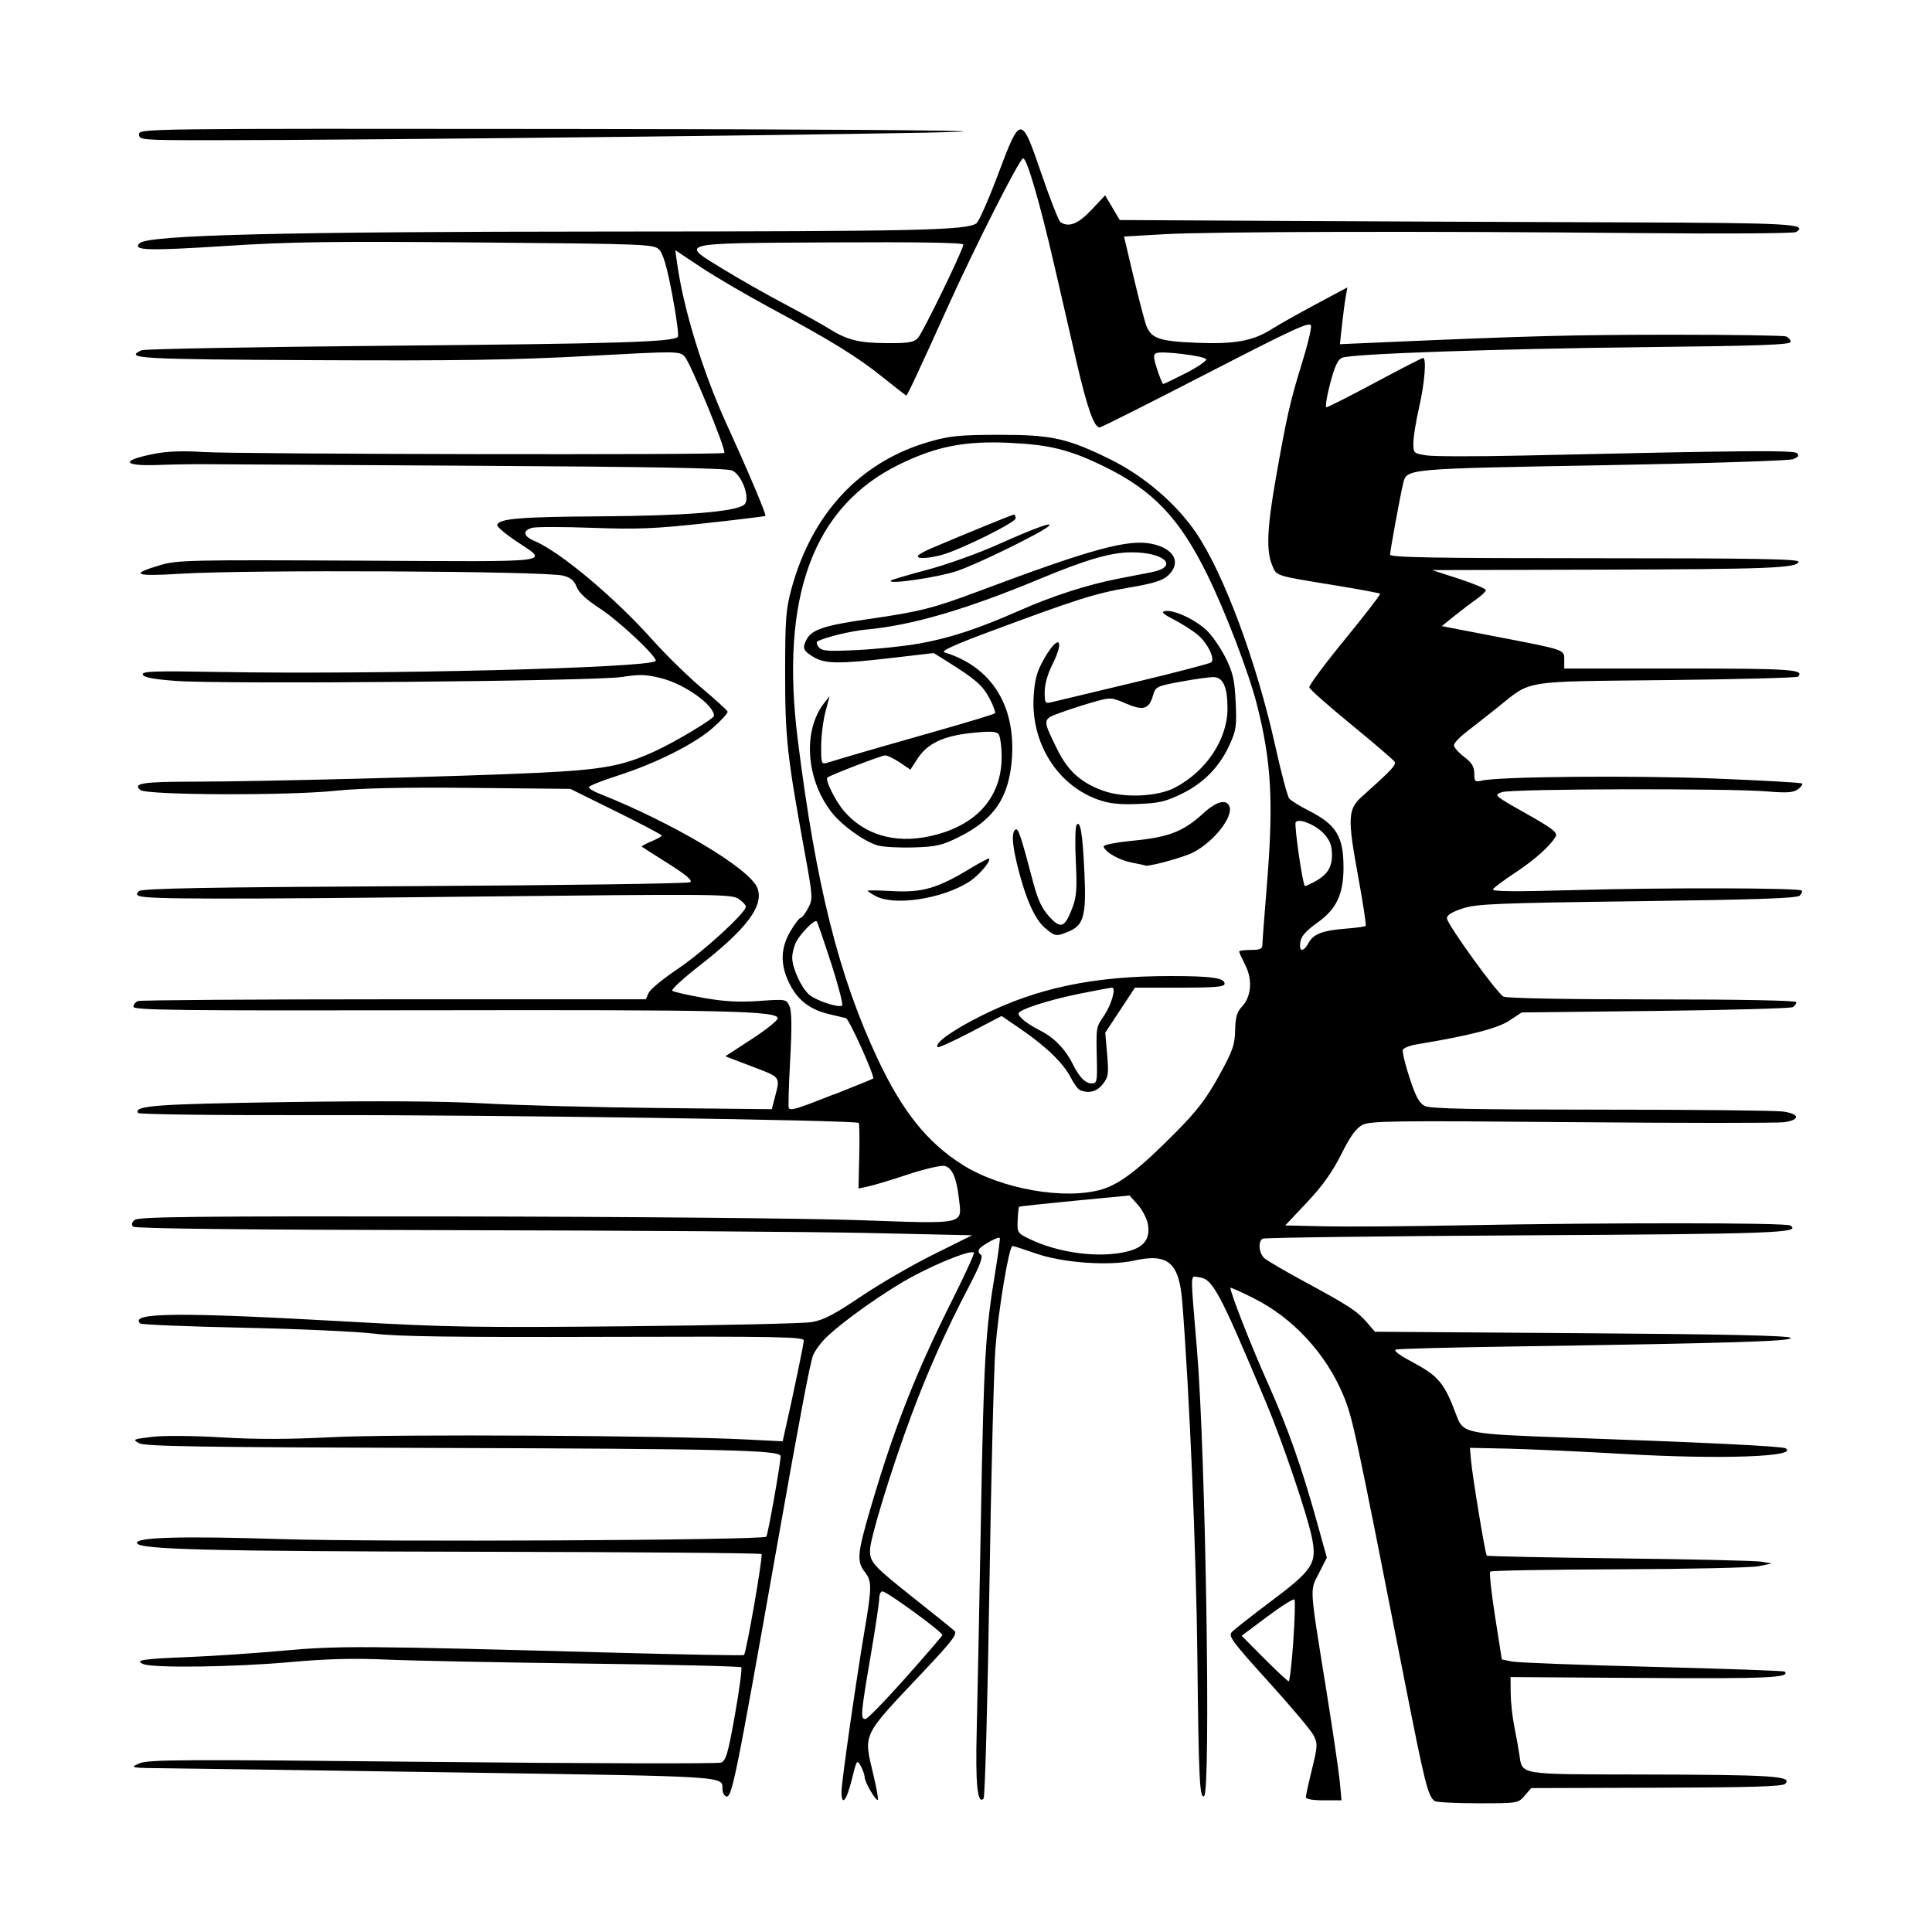 <svg width="1500" height="1500" viewBox="0 0 1500 1500" xmlns="http://www.w3.org/2000/svg">
  <!-- Original SVG transformiert und zentriert -->
  <svg x="100.73" y="100.0" width="1298.54" height="1300" viewBox="0 0 542.67 543.28">
    /2000/svg" viewBox="0 0 542.67 543.28">
  <path id="path2040" d="M423.42,542.57c-2.17-1.45-3.17-5.42-9.74-38.83-16.05-81.61-16.9-85.58-19.9-92.78-5.63-13.52-16.26-25.06-28.98-31.46-4.22-2.12-7.68-3.68-7.68-3.45,0,1.66,6.76,18.88,12.1,30.83,6.65,14.86,10.97,27.13,16.2,45.95l2.99,10.77-2.57,5.08c-2.99,5.91-3.16,3.36,2.45,38.24,2.07,12.89,4.02,26.13,4.33,29.43l.56,6h-5.79c-3.49,0-5.79-.4-5.79-1.01,0-.56.9-4.65,1.99-9.09,1.84-7.49,1.88-8.29.51-11-.82-1.6-7.42-9.46-14.68-17.46-11.64-12.83-13.04-14.72-11.86-16.01.74-.8,6.42-5.28,12.64-9.94,13.74-10.3,15.06-12.34,13.38-20.69-1.47-7.36-9.56-31.2-14.86-43.81-15.41-36.67-17.36-40.27-21.96-40.73-2.72-.27-2.68-2.8-.46,23.78,2.79,33.5,4.52,143.21,2.28,144.6-1.44.89-1.75-5.5-2.18-45.24-.36-33.73-2.58-85.77-4.89-115.05-1.02-12.9-4.59-15.95-15.75-13.46-8.02,1.79-23.13.7-31.67-2.3-3.85-1.35-7.3-2.45-7.67-2.45-1.11,0-4.53,20.36-5.53,32.96-.51,6.47-1.41,41.86-1.98,78.63-.57,36.77-1.42,67.25-1.88,67.72-1.99,2.04-2.67-4.76-2.22-22.21.25-10.01.87-41.09,1.37-69.06.92-51.58,1.43-60.23,4.63-79.55.99-5.94,1.65-10.96,1.47-11.13-.5-.5-5.95,2.49-6.68,3.68-.36.58-.13,1.38.52,1.78.86.53-.18,3.32-3.92,10.49-7.44,14.27-13.11,26.94-18.48,41.31-6.47,17.3-13.53,40.29-13.54,44.08-.02,3.95,1.04,5.1,14.77,15.98,6.22,4.93,11.89,9.5,12.61,10.16,1.1,1.01-.62,3.25-10.53,13.75-19.61,20.77-18.98,19.44-15.76,32.92,1.02,4.28,1.68,7.95,1.46,8.17-.58.58-4.25-5.7-4.29-7.35-.02-.78-.6-2.42-1.28-3.66-1.18-2.14-1.33-1.92-2.89,4.47-1.7,6.94-3.33,8.85-3.33,3.9,0-3.09,4.64-35.51,7.57-52.85,2.3-13.65,2.3-15.5-.04-18.47-2.63-3.34-2.4-5.98,1.8-20.33,7.63-26.08,14.65-44,26.6-67.85,4.12-8.22,7.28-15.15,7.03-15.4-.9-.9-10.62,2.85-19.34,7.45-8.96,4.73-23.48,14.98-28.92,20.42-1.62,1.62-3.4,4.11-3.95,5.54-.98,2.53-4.22,19.65-11.46,60.51-14.11,79.68-14.93,83.66-16.96,82.4-.52-.32-.95-1.3-.96-2.18-.04-4.32,3.07-4.12-84.4-5.44-45.51-.69-88.46-1.3-95.46-1.37-12.29-.11-12.6-.17-9.42-1.57,2.94-1.29,13.18-1.35,95.11-.51,50.5.52,92.67.62,93.7.23,1.6-.61,2.28-2.94,4.52-15.53,1.45-8.15,2.37-15.08,2.05-15.4-.32-.32-22.9-.86-50.19-1.2-27.29-.34-56.39-.93-64.68-1.29-10.98-.49-19.66-.26-32,.85-17.78,1.59-43.89,1.92-47.1.61-3.09-1.27-.25-1.71,14.6-2.29,7.51-.29,21.28-1.22,30.61-2.06,18.21-1.64,25.39-1.6,106.66.62,23.44.64,42.79.99,42.99.78.78-.83,6.23-32.21,5.69-32.76-.32-.32-40.91-.65-90.2-.74-89-.16-111.74-.72-112.42-2.79-.64-1.92,14.32-2.35,46.82-1.32,31.8,1,156.27.38,157.35-.79.52-.56,4.66-23.88,4.64-26.14-.02-1.95-18.01-2.37-112.6-2.65-76.35-.22-93.7-.5-95.59-1.54-2.17-1.2-1.92-1.32,4.29-2.06,3.78-.45,13.39-.37,22.53.18,11.17.67,21.87.65,35.79-.07,19.74-1.03,109.1-.54,134.37.74l11.87.6.51-2.25c2.99-13.22,6.35-29.36,6.35-30.46,0-1.2-8.5-1.35-64.74-1.18-48.8.15-67.18-.11-74.63-1.04-5.44-.68-24.6-1.55-42.58-1.93-17.98-.38-33-1-33.37-1.37-3.58-3.58,12.32-3.72,67.47-.61,32.33,1.83,42.17,1.99,90.88,1.51,30.04-.3,56.81-.9,59.49-1.34,3.81-.62,7.28-2.42,15.92-8.25,6.08-4.1,16.7-10.26,23.61-13.69l12.56-6.24-33.66-.74c-18.51-.4-79.55-.82-135.63-.92-67.41-.12-102.29-.51-102.92-1.14-.65-.65-.47-1.36.54-2.2,1.22-1.01,20.17-1.22,102.92-1.11,55.78.07,115.17.61,131.97,1.2,35.16,1.23,33.5,1.59,32.49-7.11-.77-6.64-2.18-9.87-4.58-10.47-1.13-.28-6.46.94-11.89,2.74-5.41,1.79-11.25,3.55-12.97,3.91l-3.13.66.24-10.44c.13-5.74.06-10.62-.16-10.83-.95-.92-120.12-2.65-174.31-2.53-33.43.08-59.24-.23-59.53-.7-1.47-2.38,5.78-2.91,48.56-3.54,30.08-.44,50.85-.3,63.88.44,10.62.6,35.93,1.27,56.25,1.48l36.94.39.9-3.47c1.87-7.23,2.21-6.75-7.25-10.36l-8.74-3.34,8.51-5.53c4.68-3.04,8.51-6.1,8.51-6.79,0-2.4-16.9-2.79-113.24-2.61-80.94.15-95.82-.02-95.82-1.12,0-.71.67-1.56,1.49-1.87.82-.31,38.22-.57,83.12-.57h81.63l.93-2.08c.51-1.14,4.74-4.63,9.41-7.75,8.15-5.46,22.13-18.24,22.13-20.23,0-.53-1.1-1.69-2.45-2.57-2.3-1.5-7.9-1.55-86.4-.68-80.64.89-105,.85-107.88-.17-1.05-.37-1.09-.72-.19-1.62.88-.88,21.84-1.26,89.39-1.62,48.53-.26,88.79-.83,89.47-1.26.86-.55-1.26-2.36-7.06-6.02-4.56-2.87-8.44-5.35-8.63-5.51-.19-.16,1.19-.93,3.06-1.71,1.87-.78,3.4-1.64,3.4-1.91s-6.67-3.79-14.83-7.82l-14.83-7.32-32.02-.32c-22.15-.22-35.79.07-44.26.94-15.7,1.62-61.18,1.43-63.22-.25-2.61-2.17.76-2.7,17.28-2.71,21.56-.02,87.23-1.7,111.39-2.86,21.46-1.02,27.86-2.21,38.45-7.1,6.75-3.12,18.99-10.48,18.99-11.42,0-3.47-9.43-10.22-16.97-12.15-5.01-1.28-7.02-1.35-13.08-.42-8.75,1.35-129.32,2.4-144.57,1.26-7.34-.55-10.41-1.14-10.71-2.06-.36-1.08,3.65-1.22,24.41-.85,51.64.92,139.7-1.28,141.97-3.55.95-.95-11.79-12.97-18.12-17.08-4.29-2.78-6.82-5.13-7.51-6.98-.77-2.04-1.94-3.01-4.37-3.64-5.84-1.5-102.37-1.98-124.24-.61-14.83.92-16.55.18-6.48-2.8,5.53-1.64,9.68-1.73,64.73-1.45,65.72.33,61.41.89,50.45-6.53-3.39-2.3-6.02-4.58-5.86-5.07.69-2.06,7.27-2.61,33.61-2.78,27.48-.18,43.65-1.49,46.51-3.75,2.2-1.74-.64-9.77-3.93-11.14-1.8-.75-26.36-1.2-83.54-1.52-44.54-.25-83.96-.48-87.58-.51-3.63-.03-10.32.08-14.88.25-12.06.45-12.54-1.53-.91-3.72,3.86-.73,9.27-.9,15.13-.49,10.4.73,168.57,1.02,169.29.31.76-.76-10.97-29.28-12.86-31.26-1.7-1.79-2.2-1.79-31.67-.19-23.64,1.29-42.17,1.57-88.09,1.35-57.47-.28-62.16-.54-56.5-3.21.91-.43,37.25-1.09,80.75-1.48,73.97-.66,91.62-1.2,93.28-2.86.37-.37-.43-6.49-1.78-13.59-1.73-9.12-2.98-13.45-4.26-14.74-1.74-1.74-4.12-1.84-58.66-2.31-47.29-.41-61.06-.22-82,1.13-25.43,1.63-30.4,1.47-27.92-.89,2.8-2.67,46.19-3.74,152.9-3.79,99.37-.04,115.56-.4,118.62-2.67.79-.59,3.91-7.64,6.93-15.67,7.4-19.69,7.55-19.69,14.21-.26,2.8,8.17,5.55,15.17,6.12,15.55,2.69,1.81,5.77.59,10.07-3.99l4.42-4.71,2.37,4.01,2.37,4.01,54.47.29c29.96.16,79.13.37,109.28.47,54.08.18,59.78.5,55.69,3.14-.69.45-23.3.6-50.23.34-69.71-.67-140.06-.5-155.01.37l-12.81.75,3.16,13.33c1.74,7.33,3.6,14.4,4.12,15.71,1.63,4.03,4.3,4.94,16.06,5.42,12.56.52,18.48-.55,24.62-4.45,2.26-1.43,8.7-5.06,14.31-8.06l10.2-5.45-.56,3.19c-.31,1.76-.85,5.9-1.21,9.21l-.65,6.02,14.5-.63c46.81-2.05,61.24-2.43,93.29-2.44,19.51,0,36.14.24,36.96.56.82.31,1.49,1.11,1.49,1.76,0,.93-9.95,1.3-46.38,1.7-49.08.54-95.97,2.16-99.13,3.44-1.4.56-2.43,2.78-3.91,8.42-1.11,4.21-1.64,7.66-1.19,7.66s7.56-3.6,15.78-8c8.22-4.4,15.22-8,15.56-8,1.19,0,.54,8.09-1.27,16.01-1.01,4.4-1.85,9.57-1.86,11.48-.02,3.42.05,3.48,4.34,4.13,2.4.36,16.28.38,30.84.05,72.84-1.65,88.29-1.78,89.31-.76.75.75.39,1.28-1.34,1.94-1.31.5-29.11,1.38-62.07,1.97-63.98,1.14-63.24,1.08-64.41,5.92-.93,3.85-4.23,21.86-4.23,23.06,0,.93,13.87,1.18,66.47,1.18s66.39.24,66.08,1.18c-.67,2.02-9.89,2.38-65.22,2.53l-53.68.14,8.71,2.83c4.79,1.56,8.71,3.21,8.71,3.66s-1.38,1.79-3.06,2.96c-1.68,1.17-4.9,3.62-7.15,5.43l-4.09,3.3,17.75,3.42c22.54,4.34,21.99,4.15,21.99,7.57v2.76h37.61c35.95,0,40.54.32,38.21,2.65-.35.35-19.57.86-42.71,1.11-47.6.53-43.46-.14-54.78,8.89-3.37,2.69-7.92,6.27-10.12,7.96s-4,3.63-4,4.3,1.48,2.35,3.3,3.74c2.5,1.91,3.3,3.21,3.3,5.4,0,2.66.2,2.84,2.59,2.3,5.77-1.31,49.42-1.69,75.53-.65,15.26.61,27.97,1.33,28.25,1.61.28.28-.33,1.12-1.36,1.88-1.47,1.08-3.56,1.23-9.89.7-12.73-1.06-82.96-.88-86.13.22-2.74.95-2.64,1.04,7.74,6.9,8.68,4.9,10.37,6.21,9.68,7.48-1.6,2.94-6.84,7.62-13.25,11.84-3.54,2.33-6.73,4.71-7.09,5.29-.47.76,6.8.83,27,.26,28.79-.81,72.28-.72,73.16.16.28.28,0,1.02-.64,1.65-.86.86-14.19,1.32-52.74,1.82-46.01.6-52.15.86-56.71,2.37-3.51,1.16-5.07,2.17-5,3.22.15,2.02,16.19,24.21,18.34,25.36,1,.53,20.61.9,48.35.9s46.68.34,46.68.89c0,.49-.53,1.22-1.18,1.62-.65.4-20.7.96-44.57,1.23l-43.39.5-4.05,2.68c-3.78,2.51-13.28,4.93-30.01,7.67-2.24.37-4.26,1.17-4.49,1.78-.23.61.75,4.7,2.18,9.08,2.01,6.14,3.15,8.24,4.97,9.14,1.79.89,15.42,1.17,57.08,1.18,30.1,0,56.69.28,59.09.61,5.52.76,5.72,2.73.37,3.47-2.2.3-33.24.29-68.98-.02-57.85-.51-65.29-.41-67.82.9-2.07,1.07-3.95,3.68-6.88,9.54-2.85,5.7-6.11,10.28-11.1,15.57l-7.06,7.5,13,.29c7.15.16,26.98.02,44.08-.32,46.93-.91,105.31-.89,106.78.05,3.8,2.41-5.25,2.74-86.22,3.19-46.19.26-84.43.75-84.99,1.09-1.57.97-1.19,4.77.63,6.38.91.79,6.95,4.31,13.42,7.81,13.99,7.57,16.63,9.3,19.91,13.11l2.49,2.89,66.92.47c46.76.33,67.23.78,67.95,1.51,1.1,1.11-19.27,1.74-89.93,2.8-20.2.3-37.36.75-38.13,1-.86.28.94,1.7,4.65,3.68,9.37,5.01,10.95,6.89,15.16,18.13,2.01,5.35,3.44,5.63,35.35,6.75,45.33,1.59,70.18,2.81,71.28,3.49,4.43,2.74-20.9,3.64-52.05,1.85-14.24-.82-31.41-1.6-38.14-1.75l-12.24-.26.32,3.77c.45,5.27,4.64,30.7,5.14,31.2.23.23,19.64.63,43.15.9,23.51.27,44.22.75,46.03,1.07l3.3.58-4.24.88c-2.33.49-22.74.94-45.36,1.01-22.62.07-41.4.41-41.75.75-.34.34.36,6.9,1.57,14.56l2.19,13.94,3.3.67c1.81.37,22.35,1.15,45.65,1.74,23.29.59,42.56,1.27,42.82,1.53,1.99,1.99-5.69,2.34-45.62,2.07l-43.32-.29.04,5.18c.02,2.85.55,7.72,1.17,10.83.63,3.11,1.37,7.23,1.65,9.15.97,6.63-.51,6.38,38.41,6.45,43.9.08,50.38.49,47.84,3.03-.86.86-11.24,1.18-41.78,1.26l-40.63.12-2.13,2.47c-2.11,2.45-2.25,2.47-15.12,2.46-7.15,0-13.46-.33-14.03-.71h0ZM251.65,502.68c6.47-7.29,11.89-13.56,12.03-13.93.31-.82-18.02-14.2-19.46-14.2-.57,0-1.04,1.05-1.04,2.33s-1.27,9.77-2.83,18.86c-3.17,18.57-3.31,20.26-1.65,20.23.65-.01,6.47-5.99,12.95-13.28h0ZM377.52,490.79c.5-7.12.67-13.24.38-13.6-.29-.36-4.27,2.15-8.83,5.56l-8.3,6.21,7.34,7.38c4.04,4.06,7.6,7.38,7.93,7.38s.99-5.83,1.49-12.95h0ZM323.81,364.24c5.32-1.34,7.41-4.17,6.53-8.86-.34-1.84-1.82-4.68-3.28-6.31l-2.65-2.97-17.78,1.7c-9.78.94-17.9,1.82-18.06,1.96-.15.14-.37,2.11-.47,4.37-.18,3.93-.02,4.2,3.58,5.96,9.67,4.73,23,6.45,32.13,4.15h0ZM315.46,344.1c5.87-1.74,12.02-6.49,23.78-18.34,7.02-7.08,10.06-11.04,14.13-18.4,4.5-8.15,5.19-10.1,5.29-14.84.09-4.24.58-5.96,2.2-7.68,3.07-3.26,3.51-8.76,1.09-13.5-1.09-2.14-1.99-4.12-1.99-4.4s1.7-.51,3.77-.51c2.96,0,3.77-.35,3.77-1.65,0-.91.63-9.28,1.4-18.6,2.28-27.77,1.58-40.74-3.24-59.62-2.56-10.04-10.19-29.97-15.99-41.79-9.03-18.41-17.67-27.49-33.5-35.2-11.2-5.46-17.57-7.05-30.66-7.67-14.5-.68-23.76,1.12-35.73,6.96-28.03,13.67-38.83,42.86-33.04,89.3,5.88,47.11,13.33,76.86,25.96,103.68,8.02,17.02,16.03,27.02,27.41,34.24,12.47,7.91,33.33,11.6,45.36,8.03ZM308.37,311.94c-.66-.27-2.04-2.12-3.06-4.13-2.33-4.58-8.03-10.1-16.14-15.65l-6.28-4.3-10.13,5.29c-5.57,2.91-10.34,5.08-10.6,4.82-1.22-1.22,4.73-5.48,14.3-10.26,18-8.98,36.31-12.81,61.2-12.81,13.26,0,17.58.61,17.58,2.47,0,1.04-2.83,1.29-14.54,1.29h-14.54l-4.82,7.3-4.82,7.3.61,7.07c.54,6.34.4,7.34-1.42,9.65-1.91,2.43-4.46,3.11-7.33,1.95h0ZM313.79,301.98c-.24-10.6-.27-10.38,2.27-14.13,2.47-3.64,4.07-9.18,2.66-9.18-.49,0-5.29.9-10.67,1.99-10.21,2.08-19.67,5.16-19.67,6.41,0,1.14,2.95,3.45,7.06,5.53,4.43,2.24,8.09,5.97,10.37,10.55,2.27,4.57,4.21,6.59,6.34,6.59,1.66,0,1.8-.66,1.64-7.77h0ZM297.05,259.38c-3.26-2.74-6.19-9.15-8.73-19.08-2.01-7.85-2.31-12.08-.92-12.94.89-.55,1.75,2,5.71,17.06,1.51,5.73,2.83,8.55,5.23,11.18,3.79,4.14,5.03,3.66,7.55-2.94,1.3-3.41,1.5-6.17,1.08-14.84-.29-5.86-.2-11.18.2-11.82,1.23-2,1.99,2.45,2.58,15.18.65,14-.19,17.21-5.02,19.23-4.12,1.72-4.45,1.68-7.68-1.04h0ZM242,248.94c-1.42-.77-2.59-1.55-2.59-1.73s3.71-.12,8.24.13c9.48.52,14.47-.93,24.8-7.19,3.32-2.01,6.18-3.53,6.35-3.37.79.75-3.37,5.59-6.53,7.58-8.77,5.54-24.21,7.87-30.27,4.58ZM325.11,238.08c-4.12-.81-8.51-3.3-9.14-5.19-.18-.54,3.99-1.36,9.86-1.94,11.42-1.13,16.08-2.97,22.57-8.91,4.17-3.82,7.46-4.67,8.41-2.17,1.31,3.41-5.17,11.58-11.88,14.98-3.3,1.67-15.11,4.84-15.52,4.16-.04-.06-1.97-.48-4.3-.93h0ZM242.58,232.49c-4.61-1.42-11.75-6.64-15.07-11-8.13-10.72-9.12-26.22-2.24-35.11l1.82-2.35-1.37,5.18c-.75,2.85-1.37,7.86-1.38,11.13,0,5.73.07,5.93,2.11,5.31,1.17-.35,4.66-1.4,7.77-2.33,3.11-.93,14.71-4.26,25.79-7.4,11.08-3.14,20.39-5.95,20.69-6.26.3-.3-.48-2.5-1.75-4.88-2.23-4.2-4.54-6.21-13.72-11.95l-4.36-2.73-13.32,1.55c-17.53,2.05-22,1.99-25.8-.33-3.28-2-3.61-2.88-2.09-5.71,1.67-3.13,5.87-4.51,19.85-6.51,16.77-2.41,21.13-3.51,35.8-9.01,36.72-13.79,48.7-17.06,56.4-15.41,7.27,1.56,9.59,6.12,5.2,10.24-1.8,1.69-4.71,2.59-12.81,3.97-10.79,1.83-16.77,3.73-45.13,14.28-11.52,4.29-15.91,6.31-14.6,6.71,15.02,4.62,22.96,16.92,21.89,33.95-.81,12.98-5.69,20.28-17.42,26.06-5.38,2.65-7.26,3.07-14.74,3.28-4.71.13-9.9-.17-11.52-.67h0ZM259.37,229.58c15.15-3.22,23.61-12.55,23.53-25.97-.02-3.32-.48-6.57-1.01-7.22-.74-.9-2.85-.98-8.78-.36-9.21.97-14.34,3.43-17.58,8.44l-2.24,3.46-3.39-2.3c-1.86-1.27-4.03-2.31-4.82-2.32-1.12-.01-17.34,6.21-18.7,7.18-.88.62,2.55,7.58,5.35,10.85,6.59,7.7,16.41,10.62,27.65,8.24h0ZM255.83,167.08c10.26-1.82,19.39-4.82,33.02-10.84,10.58-4.68,21.93-8.33,32.02-10.3,3.11-.61,7.88-1.53,10.59-2.06,9.17-1.77,4.44-6.49-6.47-6.46-6.7.02-14.57,2.31-30.04,8.75-23.48,9.77-41.26,14.96-55.84,16.29-5.05.46-13.69,2.55-15.99,3.87-.41.24-.21,1.09.46,1.89,1.02,1.23,2.98,1.37,12.52.9,6.22-.31,15.1-1.23,19.73-2.05h0ZM314.19,217.67c-13.29-4.75-21.86-18.52-20.9-33.59.35-5.42,1.06-8.01,3.27-11.92,4.78-8.45,7.07-6.75,2.65,1.97-1.38,2.73-2.35,6.25-2.35,8.55,0,3.57.18,3.86,2.12,3.39,1.17-.28,13.14-3.15,26.6-6.36,13.47-3.22,24.86-6.19,25.33-6.6,1.3-1.16-1.21-6.25-4.39-8.93-1.56-1.31-5-3.51-7.65-4.89-3.71-1.93-4.37-2.58-2.87-2.82,2.94-.47,10.15,2.98,13.72,6.56,1.75,1.75,4.42,5.71,5.94,8.79,2.29,4.64,2.84,7.1,3.17,14.23.36,7.7.15,9.18-1.95,13.77-3.31,7.22-8.35,12.41-15.5,15.92-5.19,2.55-7.39,3.07-14.26,3.33-6.09.23-9.33-.12-12.92-1.41h0ZM339.04,213.8c10.13-5.21,17.14-15.7,17.14-25.65,0-7.09-1.43-10.25-4.62-10.25-1.34,0-6.1.67-10.56,1.49-7.77,1.43-8.16,1.62-8.95,4.38-1.31,4.57-3.15,5.14-8.77,2.72-4.71-2.03-5.05-2.05-10.23-.6-2.95.82-7.81,2.39-10.8,3.47-6.24,2.26-6.21,2.01-1.3,12.01,3.43,6.98,7.75,10.85,14.94,13.42,6.73,2.4,17.46,1.95,23.16-.98h0ZM246.94,146.59c.26-.27,5.56-1.84,11.77-3.49,6.22-1.64,16.55-5.34,22.97-8.21,11.85-5.3,18.14-7.59,16.52-6.01-2.12,2.07-23.2,12.4-29.79,14.6-6.31,2.11-22.77,4.49-21.47,3.11h0ZM255.79,138.51c.26-.43,2.09-1.46,4.06-2.3,11.2-4.77,26.55-11.04,27.03-11.04.31,0,.56.55.56,1.22,0,1.34-18.04,10.27-24.01,11.88-4.49,1.21-8.31,1.33-7.63.25h0ZM228.48,313.34c6.79-2.68,12.52-5.01,12.73-5.18.68-.52-7.8-19.34-8.82-19.59-.54-.13-3.09-.74-5.67-1.36-6.13-1.47-10.16-4.64-12.79-10.09-2.9-6-2.77-11.27.41-16.71,1.4-2.39,2.89-4.35,3.3-4.35s1.51-1.4,2.43-3.12c1.64-3.05,1.62-3.47-1.23-19.07-5.57-30.56-6.2-36.38-6.19-57.38,0-17.4.26-20.68,2.07-27.31,6.74-24.61,22.44-41.29,44.92-47.71,6.37-1.82,9.79-2.16,22.13-2.18,17.36-.03,22.36,1.07,36.37,7.96,10.89,5.35,21.42,14.37,27.86,23.85,9.03,13.3,19.71,42.1,25.74,69.4,1.89,8.55,3.9,16.1,4.47,16.79s3.39,2.45,6.27,3.91c9.06,4.59,11.37,8.4,11.34,18.68-.03,8.48-2.28,13.25-8.3,17.57-4.57,3.28-5.81,4.91-5.81,7.64,0,2.07,1.44,1.58,2.79-.96,1.54-2.88,4.55-4.03,12.11-4.61,3.28-.25,6.16-.66,6.4-.9.24-.24-.9-7.7-2.53-16.57-3.36-18.28-3.22-21.3,1.19-25.25,9.8-8.77,11.35-10.43,10.73-11.44-.37-.6-6.69-6.02-14.04-12.04-7.35-6.02-13.49-11.46-13.64-12.08-.15-.62,5.05-7.62,11.55-15.56,6.5-7.94,11.65-14.61,11.43-14.83-.22-.22-6.69-1.42-14.38-2.68-20.06-3.27-19.15-2.98-20.66-6.6-1.93-4.61-1.64-11.9,1.09-27.53,3.52-20.17,4.8-25.82,8.5-37.69,1.83-5.87,3.19-11.46,3.03-12.44-.25-1.51-5.29.81-34,15.61-18.54,9.56-34.1,17.38-34.58,17.38-1.82,0-4.12-6.55-7.58-21.62-1.97-8.57-5.09-22.14-6.94-30.17-4.87-21.15-9.16-35.89-10.34-35.52-1.27.4-15.43,28.32-24.22,47.76-9.7,21.45-13.32,29.19-13.65,29.19-.16,0-3.6-2.67-7.64-5.93-8.15-6.58-16.67-11.83-36.97-22.77-7.51-4.05-17.41-9.86-22.01-12.91l-8.35-5.55.64,4.51c2.1,14.88,8.37,35.18,16.08,52.06,7.01,15.35,12.91,29.3,12.53,29.65-.17.15-8.99,1.23-19.61,2.39-16.22,1.77-22.04,2.01-36.44,1.48-9.42-.34-18.22-.36-19.54-.02-3.28.82-3.02,2.74.56,4.23,8.23,3.41,26.02,18.28,38.23,31.96,4.39,4.92,11.65,12.03,16.12,15.79,4.47,3.77,8.26,7.21,8.41,7.66s-1.97,2.8-4.71,5.22c-5.98,5.29-18.56,11.6-31.12,15.62-5.05,1.62-9.18,3.28-9.18,3.69s1.38,1.3,3.06,1.96c24.21,9.58,49.25,24.49,51.63,30.76,2.18,5.72-3.41,13.2-18.87,25.25-5.22,4.07-9.16,7.7-8.77,8.06.4.37,4.9,1.41,10.01,2.31,6.89,1.22,11.58,1.48,18.14,1.02,8.74-.61,8.86-.59,9.89,1.68.74,1.63.81,6.73.22,17.52-.45,8.37-.65,15.4-.43,15.61.81.8,2.54.27,14.58-4.49h0ZM227.56,270.7c-2.33-7.22-4.43-13.33-4.67-13.57-.68-.68-5.16,3.82-6.64,6.66-.73,1.4-1.31,3.73-1.3,5.18.03,3.35,2.9,9.65,5.42,11.9,2.23,1.98,9.77,4.49,10.77,3.58.37-.34-1.24-6.52-3.57-13.75ZM383.79,244.65c4.6-2.37,6.29-4.78,6.29-8.98,0-3.11-.61-4.73-2.59-6.92-2.65-2.92-8.28-5.22-9.19-3.75-.55.89,2.33,20.71,3.01,20.71.23,0,1.34-.48,2.47-1.06ZM342.7,79.26c3.78-1.94,6.74-3.96,6.57-4.47-.34-1.06-14.17-2.78-16.16-2.02-1.06.41-1.02,1.31.24,5.26.84,2.62,1.74,4.76,1.99,4.76s3.57-1.59,7.35-3.53h0ZM255.72,67.9c1.65-1.82,14.76-28.77,14.76-30.34,0-.62-14.83-.86-43.07-.7-50.58.29-49.2-.07-34.43,8.94,5.08,3.1,13.89,8.09,19.59,11.1,5.7,3.01,12.05,6.54,14.13,7.84,6.03,3.8,9.81,4.76,18.92,4.8,7.1.04,8.83-.25,10.1-1.66h0ZM3.03,1.8C3.03-.08,3.62-.08,142.18.05c77.38.07,134.12.46,127.84.87-10.83.71-195.25,2.81-243.67,2.78-22.68-.01-23.31-.07-23.31-1.9h0Z"/>

  </svg>
</svg>